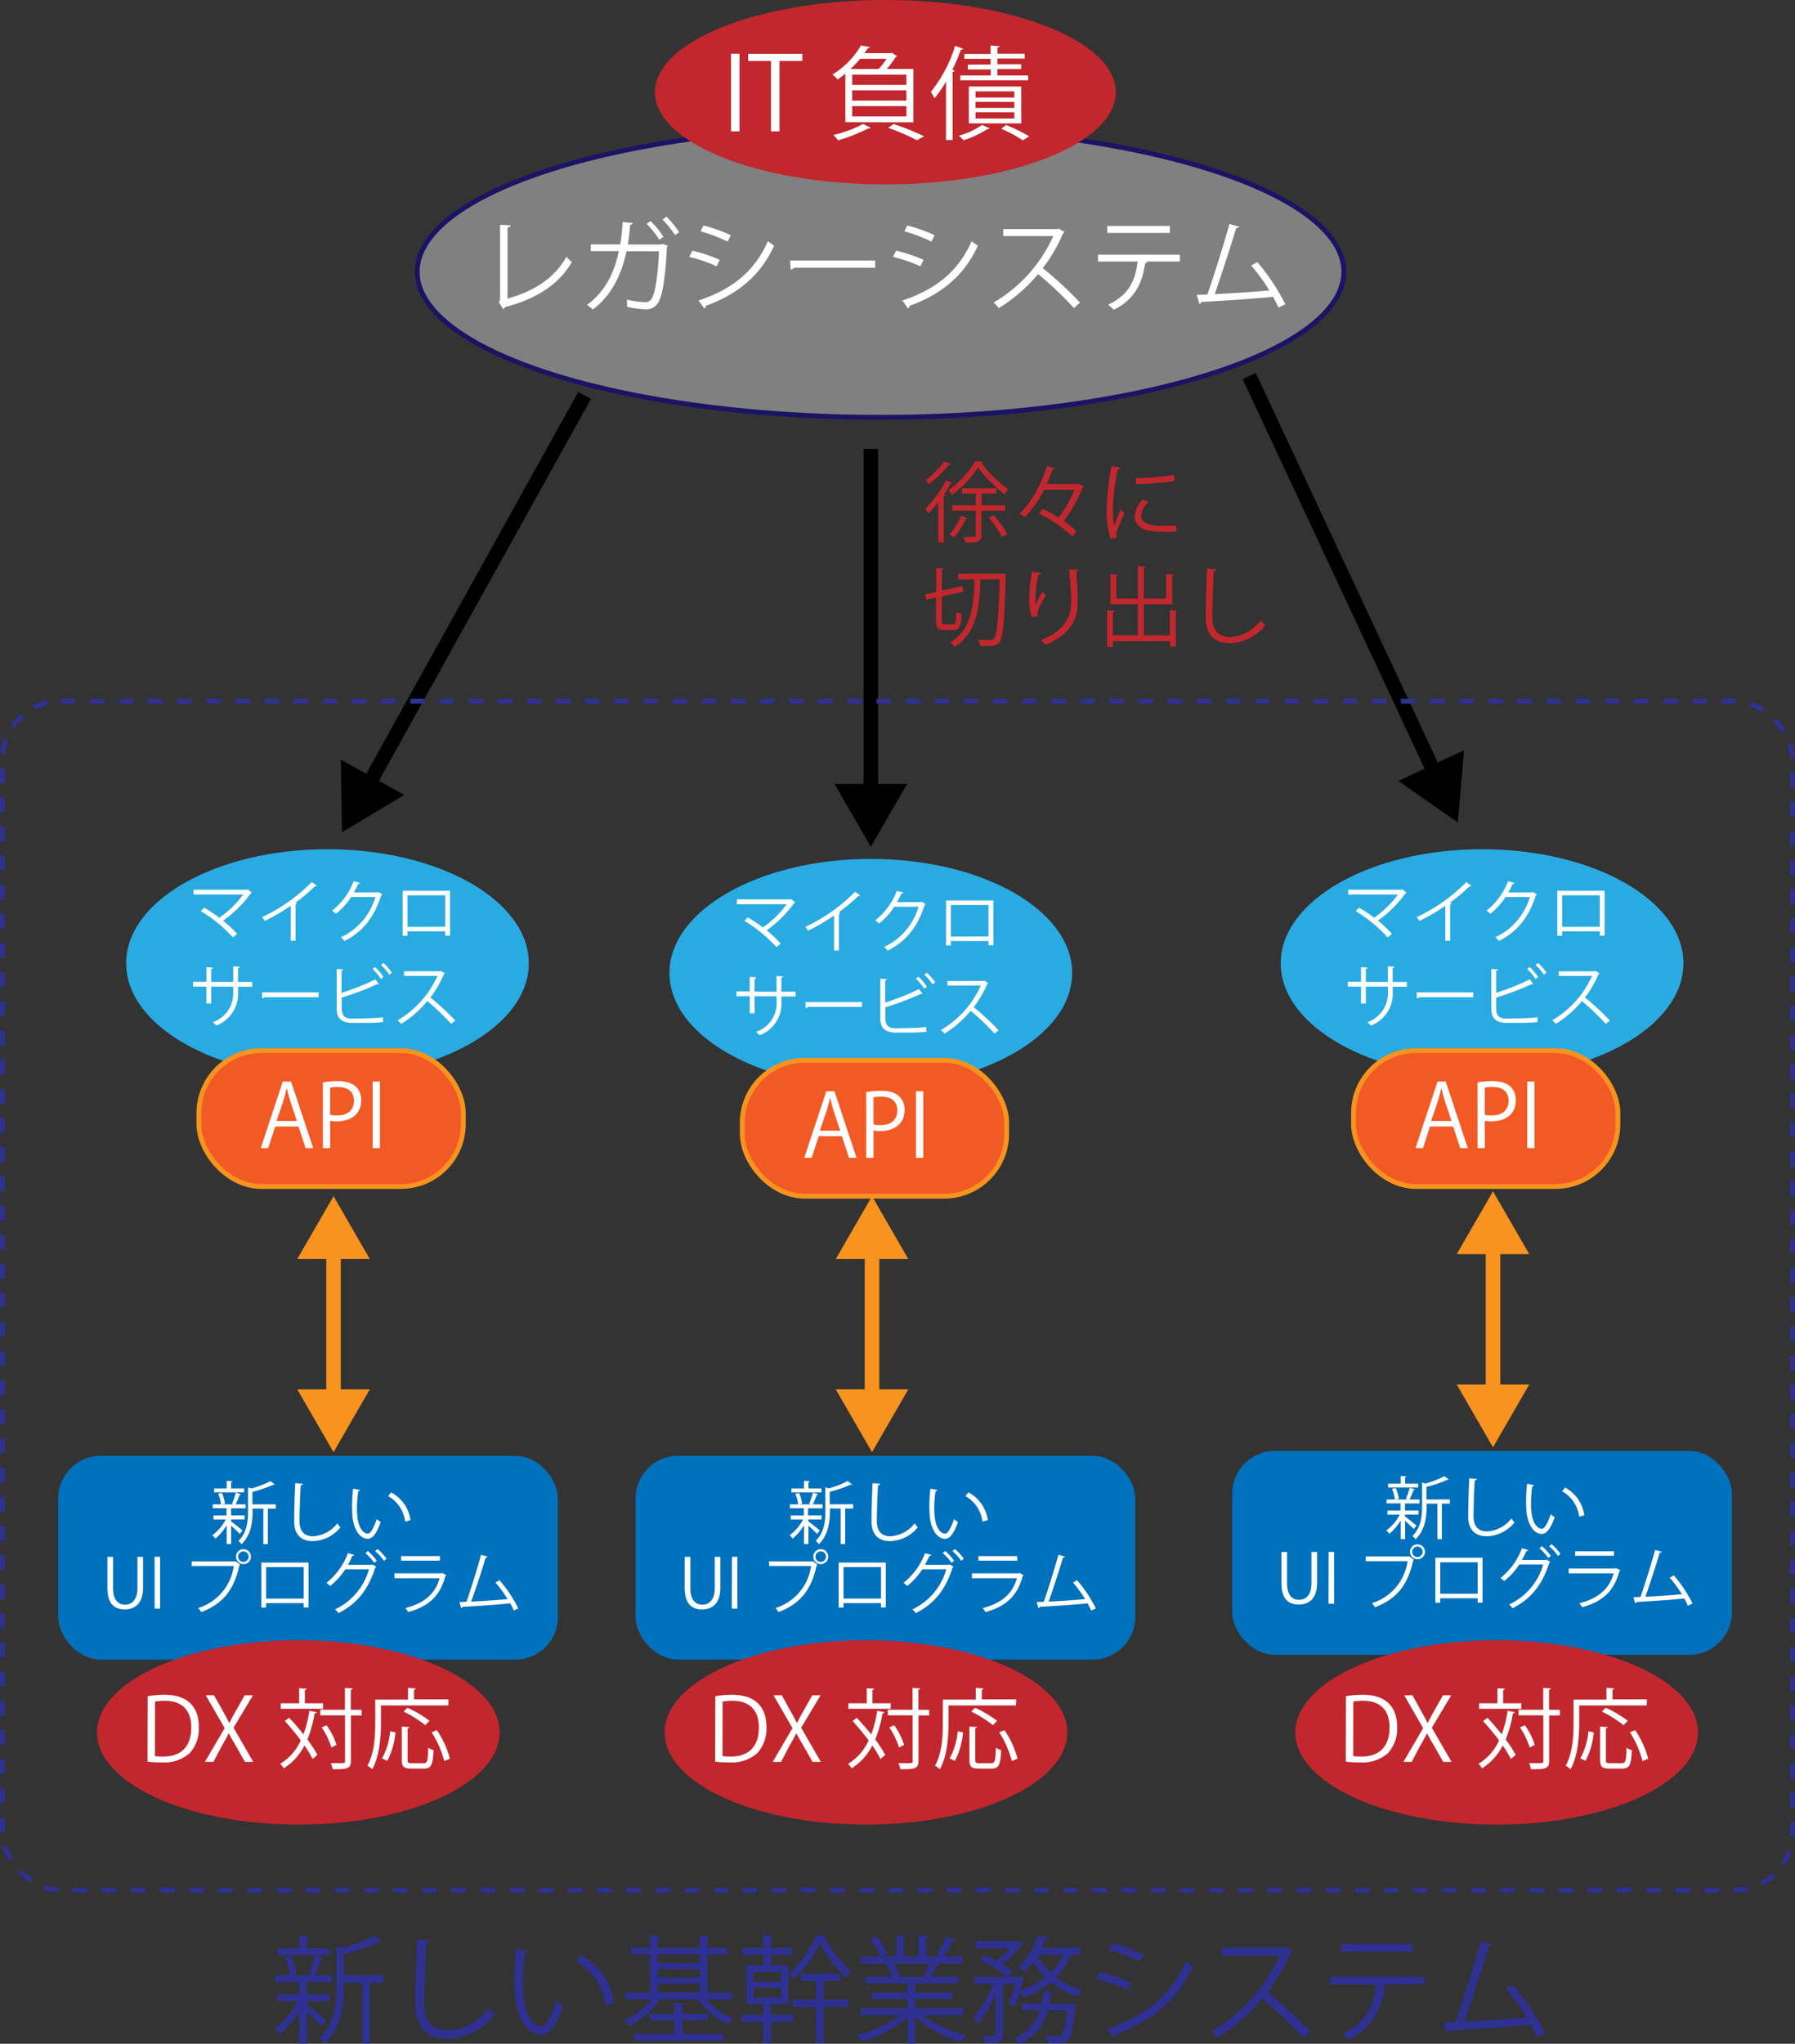 <svg xmlns="http://www.w3.org/2000/svg" viewBox="0 0 370 421.16"><rect x="0" y="0" width="370" height="421.16" fill="#333333" stroke="none"/><g id="レイヤー_2" data-name="レイヤー 2"><g id="レイヤー_1-2" data-name="レイヤー 1"><path d="M193.39,103.54a24.39,24.39,0,0,1-2,2.27,8.58,8.58,0,0,0-.67-1A22.92,22.92,0,0,0,195,99l1.35.52a.37.37,0,0,1-.41.16c-.4.74-.87,1.5-1.37,2.24l.34.1c0,.11-.14.2-.36.22v9.53h-1.13ZM196,95.6c-.07.16-.25.16-.39.14a29.6,29.6,0,0,1-4.09,4.05,6.81,6.81,0,0,0-.69-.88,19.44,19.44,0,0,0,3.84-3.85Zm6.59-.45a.34.34,0,0,1-.29.23,25,25,0,0,0,5.51,5.44,6.38,6.38,0,0,0-.72,1.06,28.07,28.07,0,0,1-5.49-5.58A21.72,21.72,0,0,1,196.2,102a5.22,5.22,0,0,0-.69-1A19.19,19.19,0,0,0,201,95.06Zm-3.15,11.58c0,.12-.14.18-.36.16a14.43,14.43,0,0,1-2.48,3.87,5.32,5.32,0,0,0-.89-.67,11.64,11.64,0,0,0,2.38-3.8Zm7.74-1.46h-4.89v5.06c0,1.37-.62,1.46-3.3,1.46a4,4,0,0,0-.41-1.14c.59,0,1.15,0,1.56,0,.87,0,1,0,1-.36v-5.06h-4.85v-1.1h4.85v-2.43h-2.85v-1.08h7.11v1.08h-3.07v2.43h4.89Zm-.65,5.42a17.86,17.86,0,0,0-2.73-4l1-.54a18.2,18.2,0,0,1,2.79,3.88Z" style="fill:#c1272d"/><path d="M222.42,99.69l1,.55a.37.37,0,0,1-.25.2,31.3,31.3,0,0,1-3.89,6.93,15.24,15.24,0,0,1,2.61,2.11l-.84,1.1a26.39,26.39,0,0,0-6.88-4.74l.76-1c1.06.51,2.21,1.14,3.29,1.8a26.24,26.24,0,0,0,3.28-5.71h-6.27a21.89,21.89,0,0,1-4,5.64,6.74,6.74,0,0,0-1.12-.72c2.71-2.48,4.67-6.46,5.68-9.81l1.62.45c0,.12-.18.19-.44.19a29.05,29.05,0,0,1-1.2,3.05h6.37Z" style="fill:#c1272d"/><path d="M231,96.39c-.05.2-.23.31-.59.29a43.25,43.25,0,0,0-1,8.1,19.86,19.86,0,0,0,.24,3.57c.34-.89,1.11-2.78,1.37-3.41l.75.8c-.74,1.81-1.28,2.84-1.53,3.65a3.07,3.07,0,0,0-.14.85,1.63,1.63,0,0,0,.09.55l-1.28.24a19.65,19.65,0,0,1-.79-6.19,52.16,52.16,0,0,1,1-8.77Zm11.47,13.16q-1,.06-2,.06a25.85,25.85,0,0,1-3.35-.2c-2.21-.33-3.24-1.55-3.24-3a5.51,5.51,0,0,1,1.69-3.48l1.17.51a4.27,4.27,0,0,0-1.53,2.83c0,2.08,3.06,2.08,4.94,2.08.75,0,1.56,0,2.32-.09Zm-8.34-11a58.61,58.61,0,0,0,7.85-.68l.11,1.26a66.76,66.76,0,0,1-7.92.66Z" style="fill:#c1272d"/><path d="M194.11,127.9c0,.65.09.76.61.76h1.76c.49,0,.58-.47.63-2.65a3.37,3.37,0,0,0,1.1.52c-.12,2.52-.43,3.28-1.64,3.28h-2c-1.3,0-1.64-.4-1.64-1.93v-4.75l-2,.45-.22-1.1,2.27-.5v-4.92l1.55.09c0,.13-.11.22-.36.25v4.31c3-.67,3.6-.78,4.23-.88,0,.25.09.5.21,1.08l-4.44,1Zm12.55-9.69.66.06c0,.11,0,.29,0,.41-.29,9.58-.56,12.7-1.32,13.63-.52.71-1.08.8-2.27.8-.52,0-1.11,0-1.71-.08a2.78,2.78,0,0,0-.37-1.22c1.09.07,2.07.09,2.48.09a.89.89,0,0,0,.76-.31c.59-.7.93-3.8,1.18-12.2H202.1c-.18,5-.48,10.92-5.31,13.91a3.32,3.32,0,0,0-.92-.91c4.54-2.65,4.88-8.14,5-13h-3.37v-1.18Z" style="fill:#c1272d"/><path d="M212.67,127.18a11.86,11.86,0,0,1-.53-3.38,31.56,31.56,0,0,1,.62-6l1.8.31c-.08.24-.29.29-.53.31a26.26,26.26,0,0,0-.61,5.24,6.42,6.42,0,0,0,.06,1,30.16,30.16,0,0,1,1.4-2.79,7.72,7.72,0,0,0,.7.79c-1.33,2.39-1.73,3.08-1.73,3.84a1.93,1.93,0,0,0,.06.45Zm9.65-9.79c0,.21-.17.3-.47.39.12,1.57.3,4.18.3,6.25,0,3.48-1.27,6.61-6.69,8.86a10.69,10.69,0,0,0-.9-1c4.91-1.87,6.23-4.84,6.23-7.79,0-2.22-.22-4.83-.42-6.75Z" style="fill:#c1272d"/><path d="M241.13,125.74l1.6.11c0,.13-.11.22-.36.23v7.17h-1.24v-1.13H229.42v1.18h-1.2v-7.56l1.58.09c0,.15-.13.24-.38.25v4.85h5.12v-6.4H228.9V118.3l1.59.11c0,.11-.13.2-.38.24v4.7h4.43v-6.72l1.6.11c0,.12-.13.21-.36.25v6.36h4.61v-5.06l1.6.11c0,.12-.11.21-.36.25v5.88h-5.85v6.4h5.35Z" style="fill:#c1272d"/><path d="M250.77,117.33c0,.22-.2.34-.56.4-.14,2.09-.32,6.86-.32,9.52s1.33,4,3.6,4,4.43-1.1,6.48-3.42a7,7,0,0,0,.81,1.06,9.74,9.74,0,0,1-7.31,3.66c-3.27,0-4.95-1.89-4.95-5.29,0-2.27.16-7.85.29-10.07Z" style="fill:#c1272d"/><path d="M63.28,413.14c.88.62,3.4,2.66,4,3.19l-1,1.23c-.55-.63-2-1.95-3-2.91v6.46H61.69v-6.63a18.45,18.45,0,0,1-4,4.73A6.76,6.76,0,0,0,56.63,418a16.58,16.58,0,0,0,4.75-5.6h-4.3V411h4.61v-2.55H56.77v-1.41h2.95a14.76,14.76,0,0,0-1-3.7L60,403a14.37,14.37,0,0,1,1.13,3.79l-.89.27h4l-.67-.24a27,27,0,0,0,1.34-3.89l1.83.58c-.05.14-.22.21-.48.23-.34.94-.92,2.33-1.4,3.32h3.51v1.41H63.52a.64.64,0,0,1-.24,0V411H68v1.41H63.28Zm4.6-11.64v1.39H57.25V401.5h4.44v-2.69l2,.12c0,.17-.14.29-.45.34v2.23Zm11.19,5.57v1.51H76.24v12.53H74.65V408.58H70.86v.89c0,3.6-.46,8.35-3.91,11.69A3.59,3.59,0,0,0,65.82,420c3.14-3,3.5-7.18,3.5-10.59v-8.35l1.18.38a33.43,33.43,0,0,0,6.7-2.59l1.6,1.23a.58.58,0,0,1-.5.07,40.36,40.36,0,0,1-7.44,2.54v4.35Z" style="fill:#2e3192"/><path d="M88.62,399.84c-.05.29-.26.46-.74.53-.2,2.78-.44,9.15-.44,12.7s1.78,5.3,4.8,5.3,5.91-1.46,8.64-4.56a10.16,10.16,0,0,0,1.08,1.42c-2.8,3.19-6.21,4.87-9.74,4.87-4.37,0-6.6-2.52-6.6-7.06,0-3,.22-10.46.38-13.41Z" style="fill:#2e3192"/><path d="M108.85,402.05c0,.22-.31.36-.65.39a40.43,40.43,0,0,0-.45,6c0,.89,0,1.75.09,2.52.29,4.08,2,6.55,3.8,6.53,1,0,2.2-2.45,3.07-5.14a7.87,7.87,0,0,0,1.39,1c-1.1,3.24-2.5,5.88-4.49,5.92-3,.05-5.16-3.64-5.5-8.25-.07-.91-.09-1.92-.09-3a57.34,57.34,0,0,1,.36-6.46Zm15.91,11.16a12,12,0,0,0-6-9l1-1.3a13.18,13.18,0,0,1,6.77,9.77Z" style="fill:#2e3192"/><path d="M150.92,412H145.6a13.29,13.29,0,0,0,5.61,3.94,6.83,6.83,0,0,0-1.05,1.27,15.31,15.31,0,0,1-6.27-5.21h-7.8a16.92,16.92,0,0,1-6.36,5.52,6.89,6.89,0,0,0-1.06-1.25,14.88,14.88,0,0,0,5.65-4.27h-5.4v-1.39H134v-7.85h-4v-1.39h4v-2.57l2.09.12c0,.19-.17.29-.48.34v2.11h8.62v-2.57l2.11.12c0,.19-.17.31-.48.34v2.11h4v1.39h-4v7.85h5.06Zm-10.24,4.37v2.74h8.49v1.39H130.76v-1.39H139v-2.74h-5.11V415H139v-2.28l2.12.12c0,.16-.17.28-.48.33V415h5.23v1.34Zm3.55-13.61h-8.62v1.78h8.62Zm-8.62,3v1.77h8.62V405.8Zm0,3v1.8h8.62v-1.8Z" style="fill:#2e3192"/><path d="M158.92,413v2.21h4.56v1.47h-4.56v4.39h-1.57v-4.39h-4.56v-1.47h4.56V413h-3.47v-8h3.47v-2.16h-4.29v-1.47h4.29v-2.66l2.05.14c0,.17-.15.29-.48.31v2.21h4.34v1.47h-4.34v2.16h3.6v8Zm-3.58-6.64v2H161v-2Zm0,3.28v2H161v-2Zm14.9-10.75a.39.39,0,0,1-.33.29,24.57,24.57,0,0,0,5.52,6.94,8.91,8.91,0,0,0-.94,1.46,26.41,26.41,0,0,1-5.47-7.11,22.78,22.78,0,0,1-5.45,7.42,6.8,6.8,0,0,0-.86-1.32,21.33,21.33,0,0,0,5.52-7.78Zm-.43,9.31v3.87h5.11v1.51h-5.11V421H168.2v-7.42h-4.77v-1.51h4.77v-3.87h-3.09v-1.51h8.13v1.51Z" style="fill:#2e3192"/><path d="M198.56,415.25h-8.32a22.35,22.35,0,0,0,8.9,4.08,7.1,7.1,0,0,0-1.08,1.42,23.4,23.4,0,0,1-9.38-5.14v5.5h-1.61v-5.38a24.46,24.46,0,0,1-9.32,4.95,6,6,0,0,0-1.05-1.37,23.41,23.41,0,0,0,8.81-4.06h-8.19v-1.39h9.75v-1.94h-7.44v-1.3h7.44V408.7H178.4v-1.34h5.48a12,12,0,0,0-1.25-2.55l.93-.19h-6.14V403.2h4a18.16,18.16,0,0,0-2-3.65l1.36-.48a15.34,15.34,0,0,1,2.14,3.65l-1.27.48h3.14v-4.41l2,.12c0,.24-.21.36-.53.4v3.89h3.12v-4.41l2.09.12c0,.24-.24.36-.55.4v3.89h3l-.88-.33a22.75,22.75,0,0,0,2-3.75l1.9.65c0,.14-.24.22-.5.22-.51.93-1.28,2.25-1.95,3.21h3.94v1.42H193l.7.21a.44.44,0,0,1-.5.22c-.34.65-.87,1.59-1.35,2.31h5.69v1.34h-8.9v1.92h7.72v1.3h-7.72v1.94h9.88Zm-8.23-8a21.65,21.65,0,0,0,1.35-2.59h-7.47a11.43,11.43,0,0,1,1.32,2.57l-.74.17h5.93Z" style="fill:#2e3192"/><path d="M222.73,402.84h-2a13.18,13.18,0,0,1-3,4.64,15.71,15.71,0,0,0,5.38,2.59,6.15,6.15,0,0,0-1,1.37,16.21,16.21,0,0,1-5.47-2.93,18.09,18.09,0,0,1-5.69,3.12,12.3,12.3,0,0,0-.74-1.06,18.39,18.39,0,0,1-1.2,2.88l-1.15-.57a28.41,28.41,0,0,0,1.41-4.06h-2.52v10.37c0,1.75-.79,1.85-3.74,1.85a5.75,5.75,0,0,0-.53-1.52c.62,0,1.22.05,1.68.05,1,0,1.06,0,1.06-.38v-8.4a20,20,0,0,1-3.7,6.33,7.51,7.51,0,0,0-.87-1.46,19.19,19.19,0,0,0,4-6.84h-3.81v-1.44h6.72a23.16,23.16,0,0,0-5.52-3.48l1-1c.76.33,1.58.74,2.37,1.17a16,16,0,0,0,2.79-2.59h-7.09V400h8.33l.29-.07,1.2.75a.55.55,0,0,1-.33.21,19.87,19.87,0,0,1-4,3.84,14.79,14.79,0,0,1,2.08,1.54l-1,1.08h2.45l.86.05c0,.31-.6,2.25-.77,2.83a16.11,16.11,0,0,0,5.21-2.76,16.49,16.49,0,0,1-2.45-3.22,15.49,15.49,0,0,1-1.82,2.12,10.3,10.3,0,0,0-1.27-1,16,16,0,0,0,4.13-6.65l2,.57c0,.17-.24.27-.5.24a15.64,15.64,0,0,1-.79,1.8h7.94Zm-1.92,10,.94.19a1.18,1.18,0,0,1-.1.48c-.43,4.49-.86,6.26-1.53,6.94-.53.52-1.06.62-2.48.62-.5,0-1.1,0-1.7-.05a3.78,3.78,0,0,0-.46-1.51c1.08.1,2.09.12,2.48.12a1.13,1.13,0,0,0,.84-.24c.45-.46.81-1.82,1.15-5.11H216a10,10,0,0,1-6,6.89,4.53,4.53,0,0,0-1-1.2,8.64,8.64,0,0,0,5.32-5.69h-3.72v-1.39h4.08a20.4,20.4,0,0,0,.41-2.6l2.07.2c-.05.19-.22.28-.51.33-.09.7-.19,1.37-.33,2.07h4Zm-6.79-10-.1.17a13.35,13.35,0,0,0,2.69,3.51,11.74,11.74,0,0,0,2.43-3.68Z" style="fill:#2e3192"/><path d="M226.71,406.37a34.18,34.18,0,0,1,6.46,2.16l-.72,1.51a35.51,35.51,0,0,0-6.45-2.2Zm1.45,11.74c7.8-2.62,13.12-6.77,16.32-14,.36.31,1.1.82,1.46,1.06-3.22,7.12-8.81,11.56-16.15,14.18a.56.56,0,0,1-.29.6Zm1.19-17.69a38.15,38.15,0,0,1,6.44,2.35l-.79,1.46a38.32,38.32,0,0,0-6.36-2.42Z" style="fill:#2e3192"/><path d="M266.39,402a.54.54,0,0,1-.31.26,37.63,37.63,0,0,1-4.8,8.26,87.78,87.78,0,0,1,8.78,8.13l-1.46,1.27a80,80,0,0,0-8.43-8.06,37.66,37.66,0,0,1-9.24,8.06,8.38,8.38,0,0,0-1.25-1.29,34.46,34.46,0,0,0,14.07-15.67H252v-1.64h12.72l.32-.12Z" style="fill:#2e3192"/><path d="M293.58,408.92h-8.11l.41.12a.52.52,0,0,1-.48.28c-.65,4.47-2.28,8.45-7.42,11a12.82,12.82,0,0,0-1.3-1.2c5-2.4,6.39-5.76,6.94-10.17h-9.34v-1.61h19.3Zm-2.38-6.77H276.47v-1.61H291.2Z" style="fill:#2e3192"/><path d="M316.79,419.76c-.36-.81-.79-1.68-1.27-2.54-5,.53-13.2,1-16.88,1.22a.65.65,0,0,1-.45.48l-.65-2.16c.72,0,1.58,0,2.52-.09,1.58-4.61,3.86-11.79,5.18-16.59l2.33.63c-.09.21-.33.33-.69.33-1.32,4.42-3.39,10.85-5,15.56,4-.17,9.67-.58,12.84-.87a41.26,41.26,0,0,0-4.28-5.85l1.44-.82a47.86,47.86,0,0,1,6.63,9.94Z" style="fill:#2e3192"/><line x1="68.75" y1="257.26" x2="68.75" y2="288.49" style="fill:none;stroke:#f7931e;stroke-miterlimit:10;stroke-width:3px"/><polygon points="61.27 259.45 68.75 246.5 76.23 259.45 61.27 259.45" style="fill:#f7931e"/><polygon points="61.27 286.3 68.75 299.25 76.23 286.3 61.27 286.3" style="fill:#f7931e"/><line x1="179.75" y1="257.26" x2="179.75" y2="288.49" style="fill:none;stroke:#f7931e;stroke-miterlimit:10;stroke-width:3px"/><polygon points="172.27 259.45 179.75 246.5 187.23 259.45 172.27 259.45" style="fill:#f7931e"/><polygon points="172.27 286.3 179.75 299.25 187.23 286.3 172.27 286.3" style="fill:#f7931e"/><line x1="307.75" y1="256.26" x2="307.75" y2="287.49" style="fill:none;stroke:#f7931e;stroke-miterlimit:10;stroke-width:3px"/><polygon points="300.27 258.45 307.75 245.5 315.23 258.45 300.27 258.45" style="fill:#f7931e"/><polygon points="300.27 285.3 307.75 298.25 315.23 285.3 300.27 285.3" style="fill:#f7931e"/><ellipse cx="181.5" cy="56" rx="95.5" ry="30" style="fill:gray;stroke:#1b1464;stroke-miterlimit:10"/><path d="M104.61,61.53c5.33-1.49,9.57-4.05,12.16-8.63A6.83,6.83,0,0,0,117.88,54c-2.83,4.83-7.52,7.64-13.84,9.3a.59.59,0,0,1-.33.42l-.88-1.47.25-.4V46.33l2.16.11c0,.23-.21.41-.63.46Z" style="fill:#fff"/><path d="M137.64,50.63a.47.47,0,0,1-.17.26c-.29,6.06-.88,9.82-1.7,11.31A2.86,2.86,0,0,1,133,63.74a20.38,20.38,0,0,1-3.74-.51,10.33,10.33,0,0,0-.06-1.47,23.35,23.35,0,0,0,3.68.51,1.53,1.53,0,0,0,1.59-1c.65-1.26,1.16-4.77,1.37-9.49h-6.7c-1.07,5-3.15,9.13-6.93,12a10.26,10.26,0,0,0-1.2-.95c3.61-2.7,5.53-6.27,6.55-11.08h-5.79V50.36h6.07a39.26,39.26,0,0,0,.5-4.6l2.08.19c0,.21-.23.34-.53.38-.12,1.53-.25,2.71-.48,4.05h6.83l.31-.12Zm-3.55-5.06a15.57,15.57,0,0,1,2.65,3.24l-.84.59a18.65,18.65,0,0,0-2.61-3.26Zm3.28-.92A18.4,18.4,0,0,1,140,47.86l-.86.59a19.52,19.52,0,0,0-2.58-3.21Z" style="fill:#fff"/><path d="M142.71,51.66a30.28,30.28,0,0,1,5.64,1.89l-.63,1.33a30,30,0,0,0-5.64-1.94ZM144,61.93c6.83-2.29,11.49-5.92,14.28-12.22.32.27,1,.71,1.28.92-2.81,6.24-7.7,10.12-14.13,12.41a.5.5,0,0,1-.25.53Zm1-15.47a33.73,33.73,0,0,1,5.63,2L150,49.79a34.05,34.05,0,0,0-5.57-2.12Z" style="fill:#fff"/><path d="M162.87,53.68H180.4v1.49H163.66a1,1,0,0,1-.67.4Z" style="fill:#fff"/><path d="M184.71,51.66a30.28,30.28,0,0,1,5.64,1.89l-.63,1.33a30,30,0,0,0-5.64-1.94ZM186,61.93c6.83-2.29,11.49-5.92,14.28-12.22.32.27,1,.71,1.28.92-2.81,6.24-7.7,10.12-14.13,12.41a.5.5,0,0,1-.25.53Zm1-15.47a33.73,33.73,0,0,1,5.63,2L192,49.79a34.05,34.05,0,0,0-5.57-2.12Z" style="fill:#fff"/><path d="M219.42,47.8a.47.47,0,0,1-.28.23,31.78,31.78,0,0,1-4.2,7.22,77.47,77.47,0,0,1,7.69,7.12l-1.28,1.11a68.89,68.89,0,0,0-7.37-7,32.89,32.89,0,0,1-8.09,7,7.66,7.66,0,0,0-1.09-1.13,30.07,30.07,0,0,0,12.31-13.71H206.8V47.21h11.12l.28-.1Z" style="fill:#fff"/><path d="M243.21,53.89h-7.1l.36.1c0,.13-.19.23-.42.26-.57,3.9-2,7.39-6.49,9.59a11.65,11.65,0,0,0-1.13-1.05c4.36-2.1,5.58-5,6.06-8.9h-8.16V52.48h16.88ZM241.13,48H228.24V46.56h12.89Z" style="fill:#fff"/><path d="M263.52,63.38c-.32-.71-.7-1.47-1.12-2.23-4.36.47-11.55.91-14.76,1.07a.57.57,0,0,1-.4.42l-.56-1.89c.63,0,1.38,0,2.2-.08,1.39-4,3.38-10.31,4.54-14.51l2,.55c-.08.19-.29.29-.61.29-1.15,3.87-3,9.49-4.41,13.61,3.49-.15,8.47-.51,11.24-.76a36.53,36.53,0,0,0-3.74-5.12l1.26-.72a42,42,0,0,1,5.79,8.7Z" style="fill:#fff"/><ellipse cx="182.5" cy="19" rx="47.5" ry="19" style="fill:#c1272d"/><path d="M150.69,11.07h1.74v16h-1.74Z" style="fill:#fff"/><path d="M165.39,12.56h-4.72V27.07h-1.75V12.56h-4.7V11.09h11.17Z" style="fill:#fff"/><path d="M174.25,25.18v-10a19.8,19.8,0,0,1-1.61,1.2,4.52,4.52,0,0,0-1.07-1,17.55,17.55,0,0,0,5.9-6l1.84.31c0,.15-.19.26-.44.26q-.31.49-.69,1h5.44l.21-.08,1.09.69a.43.43,0,0,1-.29.17,18.69,18.69,0,0,1-1.83,2.48h5.48v11Zm5.21,1.13a.44.44,0,0,1-.48.15,35.83,35.83,0,0,1-6.22,2.46,7,7,0,0,0-1-1.1,24.17,24.17,0,0,0,6.14-2.28Zm1.64-12.09a13.8,13.8,0,0,0,1.64-2.1H177.3a22.13,22.13,0,0,1-2,2.1Zm5.73,3.27v-2.1H175.66v2.1Zm0,3.24V18.61H175.66v2.12Zm0,3.27V21.86H175.66V24Zm2.2,4.9a47,47,0,0,0-5.94-2.55l1.09-.79a54.43,54.43,0,0,1,6.3,2.52Z" style="fill:#fff"/><path d="M195,16.82a25.44,25.44,0,0,1-2.39,3.45,12.43,12.43,0,0,0-.74-1.33,28.55,28.55,0,0,0,5-9.47l1.66.55c-.05.15-.21.23-.47.21a37.83,37.83,0,0,1-1.76,4.16l.48.14c0,.13-.14.23-.42.28V28.87H195Zm9,9.62a.53.53,0,0,1-.46.15,21.51,21.51,0,0,1-4.92,2.31,6.51,6.51,0,0,0-1-.93,15.81,15.81,0,0,0,4.81-2.22Zm.19-13.15V12.12h-5.42v-1h5.42V9.39l1.82.13c0,.14-.12.23-.4.27v1.28h5.61v1H205.6v1.17h4.9v1h-4.9v1.31h6.34v1h-14v-1h6.28V14.32h-4.71v-1Zm6.32,12.14H199.7v-7.6h10.8Zm-9.43-6.59V20.1h8V18.84Zm0,2.14v1.26h8V21Zm0,2.16v1.28h8V23.14Zm9.74,5.78a26.44,26.44,0,0,0-4.43-2.38l1-.79a35.81,35.81,0,0,1,4.76,2.35Z" style="fill:#fff"/><ellipse cx="67.5" cy="198.5" rx="41.5" ry="23.5" style="fill:#29abe2"/><path d="M51.91,183.94a.39.39,0,0,1-.21.14A24,24,0,0,1,46,189.71a27.44,27.44,0,0,1,2.87,2.73l-.86.74a29.69,29.69,0,0,0-6.59-5.42l.67-.72a30.19,30.19,0,0,1,3.12,2.08,21.18,21.18,0,0,0,4.92-4.78H39.89v-1h11l.17-.08Z" style="fill:#fff"/><path d="M65.3,182.53a.31.31,0,0,1-.26.12.36.36,0,0,1-.14,0,34.11,34.11,0,0,1-4,3.35l.33.15a.36.36,0,0,1-.31.19v7.52h-1v-7.2a40.23,40.23,0,0,1-5.34,3.12A6,6,0,0,0,54,189a35.38,35.38,0,0,0,10.26-7.24Z" style="fill:#fff"/><path d="M78.8,184.3a1.34,1.34,0,0,1-.21.2C77.12,189,74.82,192,71,193.91a3.69,3.69,0,0,0-.72-.77,13.15,13.15,0,0,0,7.1-8.29h-5a14.25,14.25,0,0,1-3.14,3.46,4.81,4.81,0,0,0-.79-.65,14.21,14.21,0,0,0,4.46-6.08l1.33.38c0,.14-.22.18-.4.18q-.42.93-.9,1.77h4.93l.17-.09Z" style="fill:#fff"/><path d="M92.76,183.56v9.24h-1v-.88H84v.91h-1v-9.27Zm-1,7.42V184.5H84V191Z" style="fill:#fff"/><path d="M52,203.34H49.06v1a7,7,0,0,1-4.48,7,5.43,5.43,0,0,0-.73-.7,6.26,6.26,0,0,0,4.22-6.33v-1H43.54v3.49h-1v-3.49H39.8v-1h2.75v-3l1.34.08a.37.37,0,0,1-.35.3v2.66h4.53v-3.22l1.34.08c0,.13-.12.24-.35.27v2.87H52Z" style="fill:#fff"/><path d="M54,204.5H65.68v1H54.52a.63.63,0,0,1-.45.26Z" style="fill:#fff"/><path d="M76,209.83c.56,0,2-.07,2.94-.21,0,.3,0,.7,0,1-.92.1-2.32.16-2.9.16h-3.5c-2.11,0-3.14-.93-3.14-2.93v-8.17l1.38.09c0,.14-.13.22-.38.25v4.57a47.06,47.06,0,0,0,7-2.78l.71,1a.31.31,0,0,1-.17,0,.43.43,0,0,1-.19,0,55.75,55.75,0,0,1-7.3,2.76v2.34c0,1.41.69,2,2.13,2Zm1.31-10.55a10.53,10.53,0,0,1,1.74,2.06l-.53.4a12.55,12.55,0,0,0-1.71-2.06Zm1.73-.84a11.44,11.44,0,0,1,1.73,2l-.53.41a12.08,12.08,0,0,0-1.71-2Z" style="fill:#fff"/><path d="M91.69,200.58a.27.27,0,0,1-.18.15,21.76,21.76,0,0,1-2.8,4.82,52.47,52.47,0,0,1,5.13,4.75L93,211a46.35,46.35,0,0,0-4.92-4.7,21.91,21.91,0,0,1-5.39,4.7,4.66,4.66,0,0,0-.73-.75,20.09,20.09,0,0,0,8.21-9.15H83.27v-.95H90.7l.18-.07Z" style="fill:#fff"/><rect x="41" y="216.5" width="54.5" height="28" rx="12.87" style="fill:#f15a24;stroke:#f7931e;stroke-miterlimit:10"/><path d="M64.56,236.59H63l-1.47-4.45H56.73l-1.44,4.45H53.75l4.54-13.72H60ZM61.19,231l-1.35-4.07c-.29-.93-.52-1.8-.7-2.61h-.06c-.18.83-.43,1.7-.68,2.56L57,231Z" style="fill:#fff"/><path d="M66.55,223.05a17.79,17.79,0,0,1,3.12-.27c4.43,0,4.79,2.84,4.79,3.93,0,3.22-2.58,4.37-5,4.37a5.51,5.51,0,0,1-1.4-.13v5.64h-1.5Zm1.5,6.66a5.3,5.3,0,0,0,1.44.15c2.16,0,3.47-1.08,3.47-3.05S71.56,224,69.69,224a8.12,8.12,0,0,0-1.64.14Z" style="fill:#fff"/><path d="M76.81,222.87h1.5v13.72h-1.5Z" style="fill:#fff"/><ellipse cx="179.5" cy="200.5" rx="41.5" ry="23.5" style="fill:#29abe2"/><path d="M163.91,185.94a.39.39,0,0,1-.21.14,24,24,0,0,1-5.66,5.63,27.44,27.44,0,0,1,2.87,2.73l-.86.74a29.69,29.69,0,0,0-6.59-5.42l.67-.72a30.19,30.19,0,0,1,3.12,2.08,21.18,21.18,0,0,0,4.92-4.78H151.89v-1h11l.17-.08Z" style="fill:#fff"/><path d="M177.3,184.53a.31.31,0,0,1-.26.12.36.36,0,0,1-.14,0,34.11,34.11,0,0,1-4,3.35l.33.15a.36.36,0,0,1-.31.19v7.52h-1v-7.2a40.23,40.23,0,0,1-5.34,3.12A6,6,0,0,0,166,191a35.38,35.38,0,0,0,10.26-7.24Z" style="fill:#fff"/><path d="M190.8,186.3a1.34,1.34,0,0,1-.21.2c-1.47,4.53-3.77,7.45-7.63,9.41a3.69,3.69,0,0,0-.72-.77,13.15,13.15,0,0,0,7.1-8.29h-5a14.25,14.25,0,0,1-3.14,3.46,4.81,4.81,0,0,0-.79-.65,14.21,14.21,0,0,0,4.46-6.08l1.33.38c0,.14-.22.18-.4.18q-.42.93-.9,1.77h4.93l.17-.09Z" style="fill:#fff"/><path d="M204.76,185.56v9.24h-1v-.88H196v.91h-1v-9.27Zm-1,7.42V186.5H196V193Z" style="fill:#fff"/><path d="M164,205.34h-2.93v1a7,7,0,0,1-4.48,7,5.43,5.43,0,0,0-.73-.7,6.26,6.26,0,0,0,4.22-6.33v-1h-4.53v3.49h-1v-3.49H151.8v-1h2.75v-3l1.34.08a.37.37,0,0,1-.35.3v2.66h4.53v-3.22l1.34.08c0,.13-.12.24-.35.27v2.87H164Z" style="fill:#fff"/><path d="M166,206.5h11.69v1H166.52a.63.63,0,0,1-.45.26Z" style="fill:#fff"/><path d="M188,211.83c.56,0,2.05-.07,2.94-.21,0,.3,0,.7.05,1-.92.1-2.32.16-2.9.16h-3.5c-2.11,0-3.14-.93-3.14-2.93v-8.17l1.38.09c0,.14-.13.22-.38.25v4.57a47.06,47.06,0,0,0,7-2.78l.71,1a.31.31,0,0,1-.17,0,.43.43,0,0,1-.19,0,55.75,55.75,0,0,1-7.3,2.76v2.34c0,1.41.69,2,2.13,2Zm1.31-10.55a10.53,10.53,0,0,1,1.74,2.06l-.53.4a12.55,12.55,0,0,0-1.71-2.06Zm1.73-.84a11.44,11.44,0,0,1,1.73,2l-.53.41a12.08,12.08,0,0,0-1.71-2Z" style="fill:#fff"/><path d="M203.69,202.58a.27.27,0,0,1-.18.15,21.76,21.76,0,0,1-2.8,4.82,52.47,52.47,0,0,1,5.13,4.75L205,213a46.35,46.35,0,0,0-4.92-4.7,21.91,21.91,0,0,1-5.39,4.7,4.66,4.66,0,0,0-.73-.75,20.09,20.09,0,0,0,8.21-9.15h-6.88v-.95h7.43l.18-.07Z" style="fill:#fff"/><rect x="153" y="218.5" width="54.5" height="28" rx="12.87" style="fill:#f15a24;stroke:#f7931e;stroke-miterlimit:10"/><path d="M176.56,238.59H175l-1.47-4.45h-4.77l-1.44,4.45h-1.54l4.54-13.72H172ZM173.19,233l-1.35-4.07c-.29-.93-.52-1.8-.7-2.61h-.06c-.18.83-.43,1.7-.68,2.56L169,233Z" style="fill:#fff"/><path d="M178.55,225.05a17.79,17.79,0,0,1,3.12-.27c4.43,0,4.79,2.84,4.79,3.93,0,3.22-2.58,4.37-5,4.37a5.51,5.51,0,0,1-1.4-.13v5.64h-1.5Zm1.5,6.66a5.3,5.3,0,0,0,1.44.15c2.16,0,3.47-1.08,3.47-3.05s-1.4-2.82-3.27-2.82a8.12,8.12,0,0,0-1.64.14Z" style="fill:#fff"/><path d="M188.81,224.87h1.5v13.72h-1.5Z" style="fill:#fff"/><ellipse cx="305.5" cy="198.5" rx="41.5" ry="23.5" style="fill:#29abe2"/><path d="M289.91,183.94a.39.39,0,0,1-.21.14,24,24,0,0,1-5.66,5.63,27.44,27.44,0,0,1,2.87,2.73l-.86.74a29.69,29.69,0,0,0-6.59-5.42l.67-.72a30.19,30.19,0,0,1,3.12,2.08,21.18,21.18,0,0,0,4.92-4.78H277.89v-1h11l.17-.08Z" style="fill:#fff"/><path d="M303.3,182.53a.31.31,0,0,1-.26.12.36.36,0,0,1-.14,0,34.11,34.11,0,0,1-4,3.35l.33.15a.36.36,0,0,1-.31.19v7.52h-1v-7.2a40.23,40.23,0,0,1-5.34,3.12A6,6,0,0,0,292,189a35.38,35.38,0,0,0,10.26-7.24Z" style="fill:#fff"/><path d="M316.8,184.3a1.34,1.34,0,0,1-.21.2c-1.47,4.53-3.77,7.45-7.63,9.41a3.69,3.69,0,0,0-.72-.77,13.15,13.15,0,0,0,7.1-8.29h-5a14.25,14.25,0,0,1-3.14,3.46,4.81,4.81,0,0,0-.79-.65,14.21,14.21,0,0,0,4.46-6.08l1.33.38c-.05.14-.22.18-.4.18q-.42.93-.9,1.77h4.93l.17-.09Z" style="fill:#fff"/><path d="M330.76,183.56v9.24h-1v-.88H322v.91h-1v-9.27Zm-1,7.42V184.5H322V191Z" style="fill:#fff"/><path d="M290,203.34h-2.93v1a7,7,0,0,1-4.48,7,5.43,5.43,0,0,0-.73-.7,6.26,6.26,0,0,0,4.22-6.33v-1h-4.53v3.49h-1v-3.49H277.8v-1h2.75v-3l1.34.08a.37.37,0,0,1-.35.3v2.66h4.53v-3.22l1.34.08c0,.13-.12.24-.35.27v2.87H290Z" style="fill:#fff"/><path d="M292,204.5h11.69v1H292.52a.63.63,0,0,1-.45.26Z" style="fill:#fff"/><path d="M314,209.83c.56,0,2.05-.07,2.94-.21,0,.3,0,.7,0,1-.92.1-2.32.16-2.9.16h-3.5c-2.11,0-3.14-.93-3.14-2.93v-8.17l1.38.09c0,.14-.13.22-.38.25v4.57a47.06,47.06,0,0,0,6.95-2.78l.71,1a.31.31,0,0,1-.17,0,.43.43,0,0,1-.19,0,55.75,55.75,0,0,1-7.3,2.76v2.34c0,1.41.69,2,2.13,2Zm1.31-10.55a10.53,10.53,0,0,1,1.74,2.06l-.53.4a12.55,12.55,0,0,0-1.71-2.06Zm1.73-.84a11.44,11.44,0,0,1,1.73,2l-.53.41a12.08,12.08,0,0,0-1.71-2Z" style="fill:#fff"/><path d="M329.69,200.58a.27.27,0,0,1-.18.15,21.76,21.76,0,0,1-2.8,4.82,52.47,52.47,0,0,1,5.13,4.75L331,211a46.35,46.35,0,0,0-4.92-4.7,21.91,21.91,0,0,1-5.39,4.7,4.66,4.66,0,0,0-.73-.75,20.09,20.09,0,0,0,8.21-9.15h-6.88v-.95h7.43l.18-.07Z" style="fill:#fff"/><rect x="279" y="216.5" width="54.5" height="28" rx="12.87" style="fill:#f15a24;stroke:#f7931e;stroke-miterlimit:10"/><path d="M302.56,236.59H301l-1.47-4.45h-4.77l-1.44,4.45h-1.54l4.54-13.72H298ZM299.19,231l-1.35-4.07c-.29-.93-.52-1.8-.7-2.61h-.06c-.18.83-.43,1.7-.68,2.56L295,231Z" style="fill:#fff"/><path d="M304.55,223.05a17.79,17.79,0,0,1,3.12-.27c4.43,0,4.79,2.84,4.79,3.93,0,3.22-2.58,4.37-5,4.37a5.51,5.51,0,0,1-1.4-.13v5.64h-1.5Zm1.5,6.66a5.3,5.3,0,0,0,1.44.15c2.16,0,3.47-1.08,3.47-3.05s-1.4-2.82-3.27-2.82a8.12,8.12,0,0,0-1.64.14Z" style="fill:#fff"/><path d="M314.81,222.87h1.5v13.72h-1.5Z" style="fill:#fff"/><line x1="120.5" y1="81.5" x2="75.73" y2="162.09" style="fill:none;stroke:#000;stroke-miterlimit:10;stroke-width:3px"/><polygon points="70.25 156.54 70.5 171.5 83.33 163.81 70.25 156.54"/><line x1="257.5" y1="77.5" x2="295.94" y2="159.75" style="fill:none;stroke:#000;stroke-miterlimit:10;stroke-width:3px"/><polygon points="288.24 160.93 300.5 169.5 301.79 154.6 288.24 160.93"/><line x1="179.5" y1="92.5" x2="179.5" y2="163.74" style="fill:none;stroke:#000;stroke-miterlimit:10;stroke-width:3px"/><polygon points="172.02 161.55 179.5 174.5 186.98 161.55 172.02 161.55"/><rect x="0.5" y="144.5" width="369" height="245" rx="12" style="fill:none;stroke:#2e3192;stroke-miterlimit:10;stroke-dasharray:3.003,3.003"/><rect x="12" y="300" width="103" height="42" rx="8.77" style="fill:#0071bc"/><path d="M47.64,313.52c.52.37,2,1.56,2.34,1.86l-.56.72c-.32-.37-1.15-1.14-1.78-1.7v3.77h-.92v-3.86a10.87,10.87,0,0,1-2.33,2.76,3.22,3.22,0,0,0-.63-.69,9.69,9.69,0,0,0,2.78-3.26H44v-.83h2.69V310.8H43.85V310h1.72a8.69,8.69,0,0,0-.6-2.16l.75-.21a8.06,8.06,0,0,1,.66,2.21l-.52.16h2.36l-.4-.14a16,16,0,0,0,.79-2.27l1.06.33c0,.09-.12.13-.28.14a20.61,20.61,0,0,1-.81,1.94h2.05v.82H47.78a.29.29,0,0,1-.14,0v1.46h2.78v.83H47.64Zm2.69-6.79v.81h-6.2v-.81h2.59v-1.57l1.19.07c0,.1-.09.17-.27.2v1.3ZM56.86,310v.88H55.21v7.31h-.93v-7.31H52.07v.52c0,2.1-.27,4.87-2.28,6.82a2.31,2.31,0,0,0-.66-.66c1.83-1.76,2-4.19,2-6.18v-4.87l.69.22a19.51,19.51,0,0,0,3.91-1.51l.94.72a.37.37,0,0,1-.3,0,23.49,23.49,0,0,1-4.34,1.48V310Z" style="fill:#fff"/><path d="M62.43,305.76c0,.17-.16.27-.44.31-.11,1.62-.25,5.34-.25,7.41s1,3.1,2.8,3.1a6.8,6.8,0,0,0,5-2.67,5.63,5.63,0,0,0,.63.83,7.57,7.57,0,0,1-5.68,2.84c-2.55,0-3.85-1.47-3.85-4.11,0-1.77.12-6.11.22-7.83Z" style="fill:#fff"/><path d="M74.23,307.05c0,.13-.18.21-.38.22a22.87,22.87,0,0,0-.27,3.49c0,.52,0,1,.06,1.47.17,2.38,1.13,3.83,2.21,3.81.56,0,1.29-1.43,1.8-3a4.86,4.86,0,0,0,.81.6c-.65,1.89-1.46,3.43-2.62,3.46-1.78,0-3-2.13-3.21-4.82,0-.53-.06-1.12-.06-1.75a33.49,33.49,0,0,1,.21-3.77Zm9.28,6.51A7,7,0,0,0,80,308.3l.62-.76a7.69,7.69,0,0,1,4,5.7Z" style="fill:#fff"/><path d="M29.49,327.2c0,3.2-1.65,4.45-3.78,4.45s-3.57-1.16-3.57-4.38v-6.45H23.3v6.46c0,2.42,1.07,3.4,2.47,3.4s2.56-1,2.56-3.4v-6.46h1.16Z" style="fill:#fff"/><path d="M31.87,320.81H33v10.67H31.87Z" style="fill:#fff"/><path d="M39.51,321.75h8.91l.09-.05,1,.73a.29.29,0,0,1-.17.13c-1.13,5.27-3.57,8-7.86,9.64a5.18,5.18,0,0,0-.63-.83,10.59,10.59,0,0,0,7.34-8.66H39.51Zm10.68-2.51a1.54,1.54,0,1,1-1.54,1.54A1.53,1.53,0,0,1,50.19,319.24Zm1.06,1.54a1.06,1.06,0,0,0-1.06-1.08,1.08,1.08,0,1,0,1.06,1.08Z" style="fill:#fff"/><path d="M63.59,322v9.25h-1v-.89H54.86v.91h-1V322Zm-1,7.42v-6.48H54.86v6.48Z" style="fill:#fff"/><path d="M77.56,322.84a1,1,0,0,1-.21.21c-1.49,4.64-3.79,7.44-7.58,9.37a3.44,3.44,0,0,0-.72-.77,13,13,0,0,0,7-8.25H71.16a14.11,14.11,0,0,1-3.1,3.42,4.13,4.13,0,0,0-.78-.63,14.09,14.09,0,0,0,4.44-6.14l1.31.37c0,.14-.21.19-.39.18-.28.63-.6,1.3-.92,1.86h4.87l.17-.08Zm-1.74-3.22a10.33,10.33,0,0,1,1.84,2l-.52.44a9.93,9.93,0,0,0-1.81-2Zm2-.41a10,10,0,0,1,1.84,2l-.52.43a9.8,9.8,0,0,0-1.81-2Z" style="fill:#fff"/><path d="M92,324.6a.29.29,0,0,1-.18.14c-1.15,4.23-3.49,6.29-7.68,7.46a4,4,0,0,0-.59-.82c3.81-.95,6.18-2.91,7.06-6.16H81.32v-1H91l.14-.09Zm-1.32-3h-8v-.93h8Z" style="fill:#fff"/><path d="M105.92,331.89c-.21-.48-.46-1-.74-1.49-2.91.31-7.7.61-9.85.72a.39.39,0,0,1-.26.28l-.38-1.26,1.47-.06c.92-2.69,2.25-6.88,3-9.68l1.36.37c-.05.12-.19.19-.4.19-.77,2.58-2,6.33-3,9.08,2.33-.1,5.65-.34,7.5-.51a24.57,24.57,0,0,0-2.49-3.41l.84-.48a27.53,27.53,0,0,1,3.86,5.8Z" style="fill:#fff"/><rect x="131" y="300" width="103" height="42" rx="8.77" style="fill:#0071bc"/><path d="M166.64,313.52c.52.37,2,1.56,2.34,1.86l-.56.72c-.32-.37-1.15-1.14-1.78-1.7v3.77h-.92v-3.86a10.87,10.87,0,0,1-2.33,2.76,3.22,3.22,0,0,0-.63-.69,9.69,9.69,0,0,0,2.78-3.26H163v-.83h2.69V310.8h-2.87V310h1.72a8.69,8.69,0,0,0-.6-2.16l.75-.21a8.06,8.06,0,0,1,.66,2.21l-.52.16h2.36l-.4-.14a16,16,0,0,0,.79-2.27l1.06.33c0,.09-.12.13-.28.14a20.61,20.61,0,0,1-.81,1.94h2v.82h-2.85a.29.29,0,0,1-.14,0v1.46h2.78v.83h-2.78Zm2.69-6.79v.81h-6.2v-.81h2.59v-1.57l1.19.07c0,.1-.09.17-.27.2v1.3Zm6.53,3.25v.88h-1.65v7.31h-.93v-7.31h-2.21v.52c0,2.1-.27,4.87-2.28,6.82a2.31,2.31,0,0,0-.66-.66c1.83-1.76,2-4.19,2-6.18v-4.87l.69.22a19.51,19.51,0,0,0,3.91-1.51l.94.72a.37.37,0,0,1-.3,0,23.49,23.49,0,0,1-4.34,1.48V310Z" style="fill:#fff"/><path d="M181.43,305.76c0,.17-.16.27-.44.31-.11,1.62-.25,5.34-.25,7.41s1,3.1,2.8,3.1a6.8,6.8,0,0,0,5-2.67,5.63,5.63,0,0,0,.63.83,7.57,7.57,0,0,1-5.68,2.84c-2.55,0-3.85-1.47-3.85-4.11,0-1.77.12-6.11.22-7.83Z" style="fill:#fff"/><path d="M193.23,307.05c0,.13-.18.21-.38.22a22.87,22.87,0,0,0-.27,3.49c0,.52,0,1,.06,1.47.17,2.38,1.13,3.83,2.21,3.81.56,0,1.29-1.43,1.8-3a4.86,4.86,0,0,0,.81.6c-.65,1.89-1.46,3.43-2.62,3.46-1.78,0-3-2.13-3.21-4.82,0-.53-.06-1.12-.06-1.75a33.49,33.49,0,0,1,.21-3.77Zm9.28,6.51A7,7,0,0,0,199,308.3l.62-.76a7.69,7.69,0,0,1,4,5.7Z" style="fill:#fff"/><path d="M148.49,327.2c0,3.2-1.65,4.45-3.78,4.45s-3.57-1.16-3.57-4.38v-6.45h1.16v6.46c0,2.42,1.07,3.4,2.47,3.4s2.56-1,2.56-3.4v-6.46h1.16Z" style="fill:#fff"/><path d="M150.87,320.81H152v10.67h-1.16Z" style="fill:#fff"/><path d="M158.51,321.75h8.91l.09-.05,1,.73a.29.29,0,0,1-.17.13c-1.13,5.27-3.57,8-7.86,9.64a5.18,5.18,0,0,0-.63-.83,10.59,10.59,0,0,0,7.34-8.66h-8.63Zm10.68-2.51a1.54,1.54,0,1,1-1.54,1.54A1.53,1.53,0,0,1,169.19,319.24Zm1.06,1.54a1.06,1.06,0,0,0-1.06-1.08,1.08,1.08,0,1,0,1.06,1.08Z" style="fill:#fff"/><path d="M182.59,322v9.25h-1v-.89h-7.72v.91h-1V322Zm-1,7.42v-6.48h-7.72v6.48Z" style="fill:#fff"/><path d="M196.56,322.84a1,1,0,0,1-.21.21c-1.49,4.64-3.79,7.44-7.58,9.37a3.44,3.44,0,0,0-.72-.77,13,13,0,0,0,7-8.25h-4.94a14.11,14.11,0,0,1-3.1,3.42,4.13,4.13,0,0,0-.78-.63,14.09,14.09,0,0,0,4.44-6.14l1.31.37c0,.14-.21.19-.39.18-.28.63-.6,1.3-.92,1.86h4.87l.17-.08Zm-1.74-3.22a10.33,10.33,0,0,1,1.84,2l-.52.44a9.93,9.93,0,0,0-1.81-2Zm2-.41a10,10,0,0,1,1.84,2l-.52.43a9.8,9.8,0,0,0-1.81-2Z" style="fill:#fff"/><path d="M211,324.6a.29.29,0,0,1-.18.14c-1.15,4.23-3.49,6.29-7.68,7.46a4,4,0,0,0-.59-.82c3.81-.95,6.18-2.91,7.06-6.16h-9.27v-1H210l.14-.09Zm-1.32-3h-8v-.93h8Z" style="fill:#fff"/><path d="M224.92,331.89c-.21-.48-.46-1-.74-1.49-2.91.31-7.7.61-9.85.72a.39.39,0,0,1-.26.28l-.38-1.26,1.47-.06c.92-2.69,2.25-6.88,3-9.68l1.36.37c0,.12-.19.19-.4.19-.77,2.58-2,6.33-2.95,9.08,2.33-.1,5.65-.34,7.5-.51a24.57,24.57,0,0,0-2.49-3.41l.84-.48a27.53,27.53,0,0,1,3.86,5.8Z" style="fill:#fff"/><rect x="254" y="299" width="103" height="42" rx="8.77" style="fill:#0071bc"/><path d="M289.64,312.52c.52.37,2,1.56,2.34,1.86l-.56.72c-.32-.37-1.15-1.14-1.78-1.7v3.77h-.92v-3.86a10.87,10.87,0,0,1-2.33,2.76,3.22,3.22,0,0,0-.63-.69,9.69,9.69,0,0,0,2.78-3.26H286v-.83h2.69V309.8h-2.87V309h1.72a8.69,8.69,0,0,0-.6-2.16l.75-.21a8.06,8.06,0,0,1,.66,2.21l-.52.16h2.36l-.4-.14a16,16,0,0,0,.79-2.27l1.06.33c0,.09-.12.13-.28.14a20.61,20.61,0,0,1-.81,1.94h2.05v.82h-2.85a.29.29,0,0,1-.14,0v1.46h2.78v.83h-2.78Zm2.69-6.79v.81h-6.2v-.81h2.59v-1.57l1.19.07c0,.1-.09.17-.27.2v1.3Zm6.53,3.25v.88h-1.65v7.31h-.93v-7.31h-2.21v.52c0,2.1-.27,4.87-2.28,6.82a2.31,2.31,0,0,0-.66-.66c1.83-1.76,2-4.19,2-6.18v-4.87l.69.22a19.51,19.51,0,0,0,3.91-1.51l.94.72a.37.37,0,0,1-.3,0,23.49,23.49,0,0,1-4.34,1.48V309Z" style="fill:#fff"/><path d="M304.43,304.76c0,.17-.16.27-.44.31-.11,1.62-.25,5.34-.25,7.41s1,3.1,2.8,3.1a6.8,6.8,0,0,0,5-2.67,5.63,5.63,0,0,0,.63.83,7.57,7.57,0,0,1-5.68,2.84c-2.55,0-3.85-1.47-3.85-4.11,0-1.77.12-6.11.22-7.83Z" style="fill:#fff"/><path d="M316.23,306.05c0,.13-.18.21-.38.22a22.87,22.87,0,0,0-.27,3.49c0,.52,0,1,.06,1.47.17,2.38,1.13,3.83,2.21,3.81.56,0,1.29-1.43,1.8-3a4.86,4.86,0,0,0,.81.6c-.65,1.89-1.46,3.43-2.62,3.46-1.78,0-3-2.13-3.21-4.82,0-.53-.06-1.12-.06-1.75a33.49,33.49,0,0,1,.21-3.77Zm9.28,6.51A7,7,0,0,0,322,307.3l.62-.76a7.69,7.69,0,0,1,3.95,5.7Z" style="fill:#fff"/><path d="M271.49,326.2c0,3.2-1.65,4.45-3.78,4.45s-3.57-1.16-3.57-4.38v-6.45h1.16v6.46c0,2.42,1.07,3.4,2.47,3.4s2.56-1,2.56-3.4v-6.46h1.16Z" style="fill:#fff"/><path d="M273.87,319.81H275v10.67h-1.16Z" style="fill:#fff"/><path d="M281.51,320.75h8.91l.09-.05.95.73a.29.29,0,0,1-.17.13c-1.13,5.27-3.57,8-7.86,9.64a5.18,5.18,0,0,0-.63-.83,10.59,10.59,0,0,0,7.34-8.66h-8.63Zm10.68-2.51a1.54,1.54,0,1,1-1.54,1.54A1.53,1.53,0,0,1,292.19,318.24Zm1.06,1.54a1.06,1.06,0,0,0-1.06-1.08,1.08,1.08,0,1,0,1.06,1.08Z" style="fill:#fff"/><path d="M305.59,321v9.25h-1v-.89h-7.72v.91h-1V321Zm-1,7.42v-6.48h-7.72v6.48Z" style="fill:#fff"/><path d="M319.56,321.84a1,1,0,0,1-.21.21c-1.49,4.64-3.79,7.44-7.58,9.37a3.44,3.44,0,0,0-.72-.77,13,13,0,0,0,7.05-8.25h-4.94a14.11,14.11,0,0,1-3.1,3.42,4.13,4.13,0,0,0-.78-.63,14.09,14.09,0,0,0,4.44-6.14l1.31.37c0,.14-.21.19-.39.18-.28.63-.6,1.3-.92,1.86h4.87l.17-.08Zm-1.74-3.22a10.33,10.33,0,0,1,1.84,2l-.52.44a9.93,9.93,0,0,0-1.81-2Zm2-.41a10,10,0,0,1,1.84,2l-.52.43a9.8,9.8,0,0,0-1.81-2Z" style="fill:#fff"/><path d="M334,323.6a.29.29,0,0,1-.18.14c-1.15,4.23-3.49,6.29-7.68,7.46a4,4,0,0,0-.59-.82c3.81-.95,6.18-2.91,7.06-6.16h-9.27v-1H333l.14-.09Zm-1.32-3h-8v-.93h8Z" style="fill:#fff"/><path d="M347.92,330.89c-.21-.48-.46-1-.74-1.49-2.91.31-7.7.61-9.85.72a.39.39,0,0,1-.26.28l-.38-1.26,1.47-.06c.92-2.69,2.25-6.88,3-9.68l1.36.37c-.05.12-.19.19-.4.19-.77,2.58-2,6.33-2.95,9.08,2.33-.1,5.65-.34,7.5-.51a24.57,24.57,0,0,0-2.49-3.41l.84-.48a27.53,27.53,0,0,1,3.86,5.8Z" style="fill:#fff"/><ellipse cx="61.5" cy="357" rx="41.5" ry="19" style="fill:#c1272d"/><path d="M30.44,349.53a22,22,0,0,1,3.45-.29c5.51,0,7.1,3.26,7.1,6.63a7.53,7.53,0,0,1-1.87,5.38,7.85,7.85,0,0,1-5.71,1.93,23.69,23.69,0,0,1-3-.15Zm1.49,12.35a12.69,12.69,0,0,0,1.75.09c3.71,0,5.74-2.11,5.74-6,0-3.57-1.91-5.49-5.47-5.49a10.75,10.75,0,0,0-2,.18Z" style="fill:#fff"/><path d="M52.2,363.07H50.49l-1.8-3.17c-.68-1.15-1.12-1.89-1.55-2.72h0c-.4.83-.8,1.55-1.48,2.72L44,363.07H42.24l4.07-6.95-3.9-6.77h1.71L46,352.7c.49.86.87,1.55,1.24,2.32h.06c.39-.83.75-1.46,1.24-2.32l1.89-3.35h1.71l-4,6.68Z" style="fill:#fff"/><path d="M59.6,354c1,1,2,2.22,2.95,3.39a24.12,24.12,0,0,0,1.21-4.84l1.49.28c0,.15-.16.22-.4.24a24.19,24.19,0,0,1-1.49,5.38,24.32,24.32,0,0,1,2.07,3.19l-1,.83a21.39,21.39,0,0,0-1.68-2.78,11.71,11.71,0,0,1-4.25,4.7,6.43,6.43,0,0,0-.75-.92A10.66,10.66,0,0,0,62,358.64c-1-1.37-2.2-2.77-3.3-4Zm7-3v1.13H57.87V351h3.8v-3.1l1.51.09c0,.13-.11.22-.34.25V351Zm7.94,1.35v1.15H72.33v9.4c0,1.65-.92,1.69-3.75,1.69a5,5,0,0,0-.41-1.26c.59,0,1.13,0,1.58,0,1.32,0,1.37,0,1.37-.43v-9.42H66v-1.15h5.1v-4.49l1.57.09c0,.15-.13.24-.36.26v4.14Zm-7.22,3.17a14.85,14.85,0,0,1,2.05,4.05l-1.06.54a15.44,15.44,0,0,0-2-4.14Z" style="fill:#fff"/><path d="M92.43,351.44H78.52V355c0,2.77-.24,6.82-1.79,9.58a5.15,5.15,0,0,0-1-.71c1.47-2.61,1.62-6.26,1.62-8.87v-4.76H84.1v-2.41l1.6.11c0,.13-.11.22-.36.25v2h7.09ZM81.52,357a15.84,15.84,0,0,1-1.69,5.87l-1.08-.52a14.24,14.24,0,0,0,1.67-5.6Zm2.5,5.64c0,.59.13.7.85.7h2.47c.74,0,.86-.47.93-3.21a3.2,3.2,0,0,0,1.1.53c-.14,3-.47,3.79-1.94,3.79H84.75c-1.52,0-1.93-.39-1.93-1.81v-6.85l1.56.11c0,.13-.12.22-.36.25ZM84,351.91a25.08,25.08,0,0,1,4.54,2.7l-.88.9a24,24,0,0,0-4.47-2.81Zm7.57,11a20.34,20.34,0,0,0-2.6-5.94l1.08-.43a18.92,18.92,0,0,1,2.69,5.87Z" style="fill:#fff"/><ellipse cx="178.5" cy="357" rx="41.5" ry="19" style="fill:#c1272d"/><path d="M147.44,349.53a22,22,0,0,1,3.45-.29c5.51,0,7.1,3.26,7.1,6.63a7.53,7.53,0,0,1-1.87,5.38,7.85,7.85,0,0,1-5.71,1.93,23.69,23.69,0,0,1-3-.15Zm1.49,12.35a12.69,12.69,0,0,0,1.75.09c3.71,0,5.74-2.11,5.74-6,0-3.57-1.91-5.49-5.47-5.49a10.75,10.75,0,0,0-2,.18Z" style="fill:#fff"/><path d="M169.2,363.07h-1.71l-1.8-3.17c-.68-1.15-1.12-1.89-1.55-2.72h0c-.4.83-.8,1.55-1.48,2.72L161,363.07h-1.72l4.07-6.95-3.9-6.77h1.71L163,352.7c.49.86.87,1.55,1.24,2.32h.06c.39-.83.75-1.46,1.24-2.32l1.89-3.35h1.71l-4,6.68Z" style="fill:#fff"/><path d="M176.6,354c1,1,2,2.22,3,3.39a24.12,24.12,0,0,0,1.21-4.84l1.49.28c0,.15-.16.22-.4.24a24.19,24.19,0,0,1-1.49,5.38,24.32,24.32,0,0,1,2.07,3.19l-1,.83a21.39,21.39,0,0,0-1.68-2.78,11.71,11.71,0,0,1-4.25,4.7,6.43,6.43,0,0,0-.75-.92,10.66,10.66,0,0,0,4.25-4.82c-1-1.37-2.2-2.77-3.3-4Zm7-3v1.13h-8.73V351h3.8v-3.1l1.51.09c0,.13-.11.22-.34.25V351Zm7.94,1.35v1.15h-2.21v9.4c0,1.65-.92,1.69-3.75,1.69a5,5,0,0,0-.41-1.26c.59,0,1.13,0,1.58,0,1.32,0,1.37,0,1.37-.43v-9.42H183v-1.15h5.1v-4.49l1.57.09c0,.15-.13.24-.36.26v4.14Zm-7.22,3.17a14.85,14.85,0,0,1,2.05,4.05l-1.06.54a15.44,15.44,0,0,0-2-4.14Z" style="fill:#fff"/><path d="M209.43,351.44H195.52V355c0,2.77-.24,6.82-1.79,9.58a5.15,5.15,0,0,0-1-.71c1.47-2.61,1.62-6.26,1.62-8.87v-4.76h6.79v-2.41l1.6.11c0,.13-.11.22-.36.25v2h7.09ZM198.52,357a15.84,15.84,0,0,1-1.69,5.87l-1.08-.52a14.24,14.24,0,0,0,1.67-5.6Zm2.5,5.64c0,.59.13.7.85.7h2.47c.74,0,.86-.47.93-3.21a3.2,3.2,0,0,0,1.1.53c-.14,3-.47,3.79-1.94,3.79h-2.68c-1.52,0-1.93-.39-1.93-1.81v-6.85l1.56.11c0,.13-.12.22-.36.25ZM201,351.91a25.08,25.08,0,0,1,4.54,2.7l-.88.9a24,24,0,0,0-4.47-2.81Zm7.57,11a20.34,20.34,0,0,0-2.6-5.94l1.08-.43a18.92,18.92,0,0,1,2.69,5.87Z" style="fill:#fff"/><ellipse cx="308.5" cy="357" rx="41.5" ry="19" style="fill:#c1272d"/><path d="M277.44,349.53a22,22,0,0,1,3.45-.29c5.51,0,7.1,3.26,7.1,6.63a7.53,7.53,0,0,1-1.87,5.38,7.85,7.85,0,0,1-5.71,1.93,23.69,23.69,0,0,1-3-.15Zm1.49,12.35a12.69,12.69,0,0,0,1.75.09c3.71,0,5.74-2.11,5.74-6,0-3.57-1.91-5.49-5.47-5.49a10.75,10.75,0,0,0-2,.18Z" style="fill:#fff"/><path d="M299.2,363.07h-1.71l-1.8-3.17c-.68-1.15-1.12-1.89-1.55-2.72h0c-.4.83-.8,1.55-1.48,2.72L291,363.07h-1.72l4.07-6.95-3.9-6.77h1.71L293,352.7c.49.86.87,1.55,1.24,2.32h.06c.39-.83.75-1.46,1.24-2.32l1.89-3.35h1.71l-4,6.68Z" style="fill:#fff"/><path d="M306.6,354c1,1,2,2.22,2.95,3.39a24.12,24.12,0,0,0,1.21-4.84l1.49.28c0,.15-.16.22-.4.24a24.19,24.19,0,0,1-1.49,5.38,24.32,24.32,0,0,1,2.07,3.19l-1,.83a21.39,21.39,0,0,0-1.68-2.78,11.71,11.71,0,0,1-4.25,4.7,6.43,6.43,0,0,0-.75-.92,10.66,10.66,0,0,0,4.25-4.82c-1-1.37-2.2-2.77-3.3-4Zm7-3v1.13h-8.73V351h3.8v-3.1l1.51.09c0,.13-.11.22-.34.25V351Zm7.94,1.35v1.15h-2.21v9.4c0,1.65-.92,1.69-3.75,1.69a5,5,0,0,0-.41-1.26c.59,0,1.13,0,1.58,0,1.32,0,1.37,0,1.37-.43v-9.42H313v-1.15h5.1v-4.49l1.57.09c0,.15-.13.24-.36.26v4.14Zm-7.22,3.17a14.85,14.85,0,0,1,2.05,4.05l-1.06.54a15.44,15.44,0,0,0-2-4.14Z" style="fill:#fff"/><path d="M339.43,351.44H325.52V355c0,2.77-.24,6.82-1.79,9.58a5.15,5.15,0,0,0-1-.71c1.47-2.61,1.62-6.26,1.62-8.87v-4.76h6.79v-2.41l1.6.11c0,.13-.11.22-.36.25v2h7.09ZM328.52,357a15.84,15.84,0,0,1-1.69,5.87l-1.08-.52a14.24,14.24,0,0,0,1.67-5.6Zm2.5,5.64c0,.59.13.7.85.7h2.47c.74,0,.86-.47.93-3.21a3.2,3.2,0,0,0,1.1.53c-.14,3-.47,3.79-1.94,3.79h-2.68c-1.52,0-1.93-.39-1.93-1.81v-6.85l1.56.11c0,.13-.12.22-.36.25ZM331,351.91a25.08,25.08,0,0,1,4.54,2.7l-.88.9a24,24,0,0,0-4.47-2.81Zm7.57,11a20.34,20.34,0,0,0-2.6-5.94l1.08-.43a18.92,18.92,0,0,1,2.69,5.87Z" style="fill:#fff"/></g></g></svg>